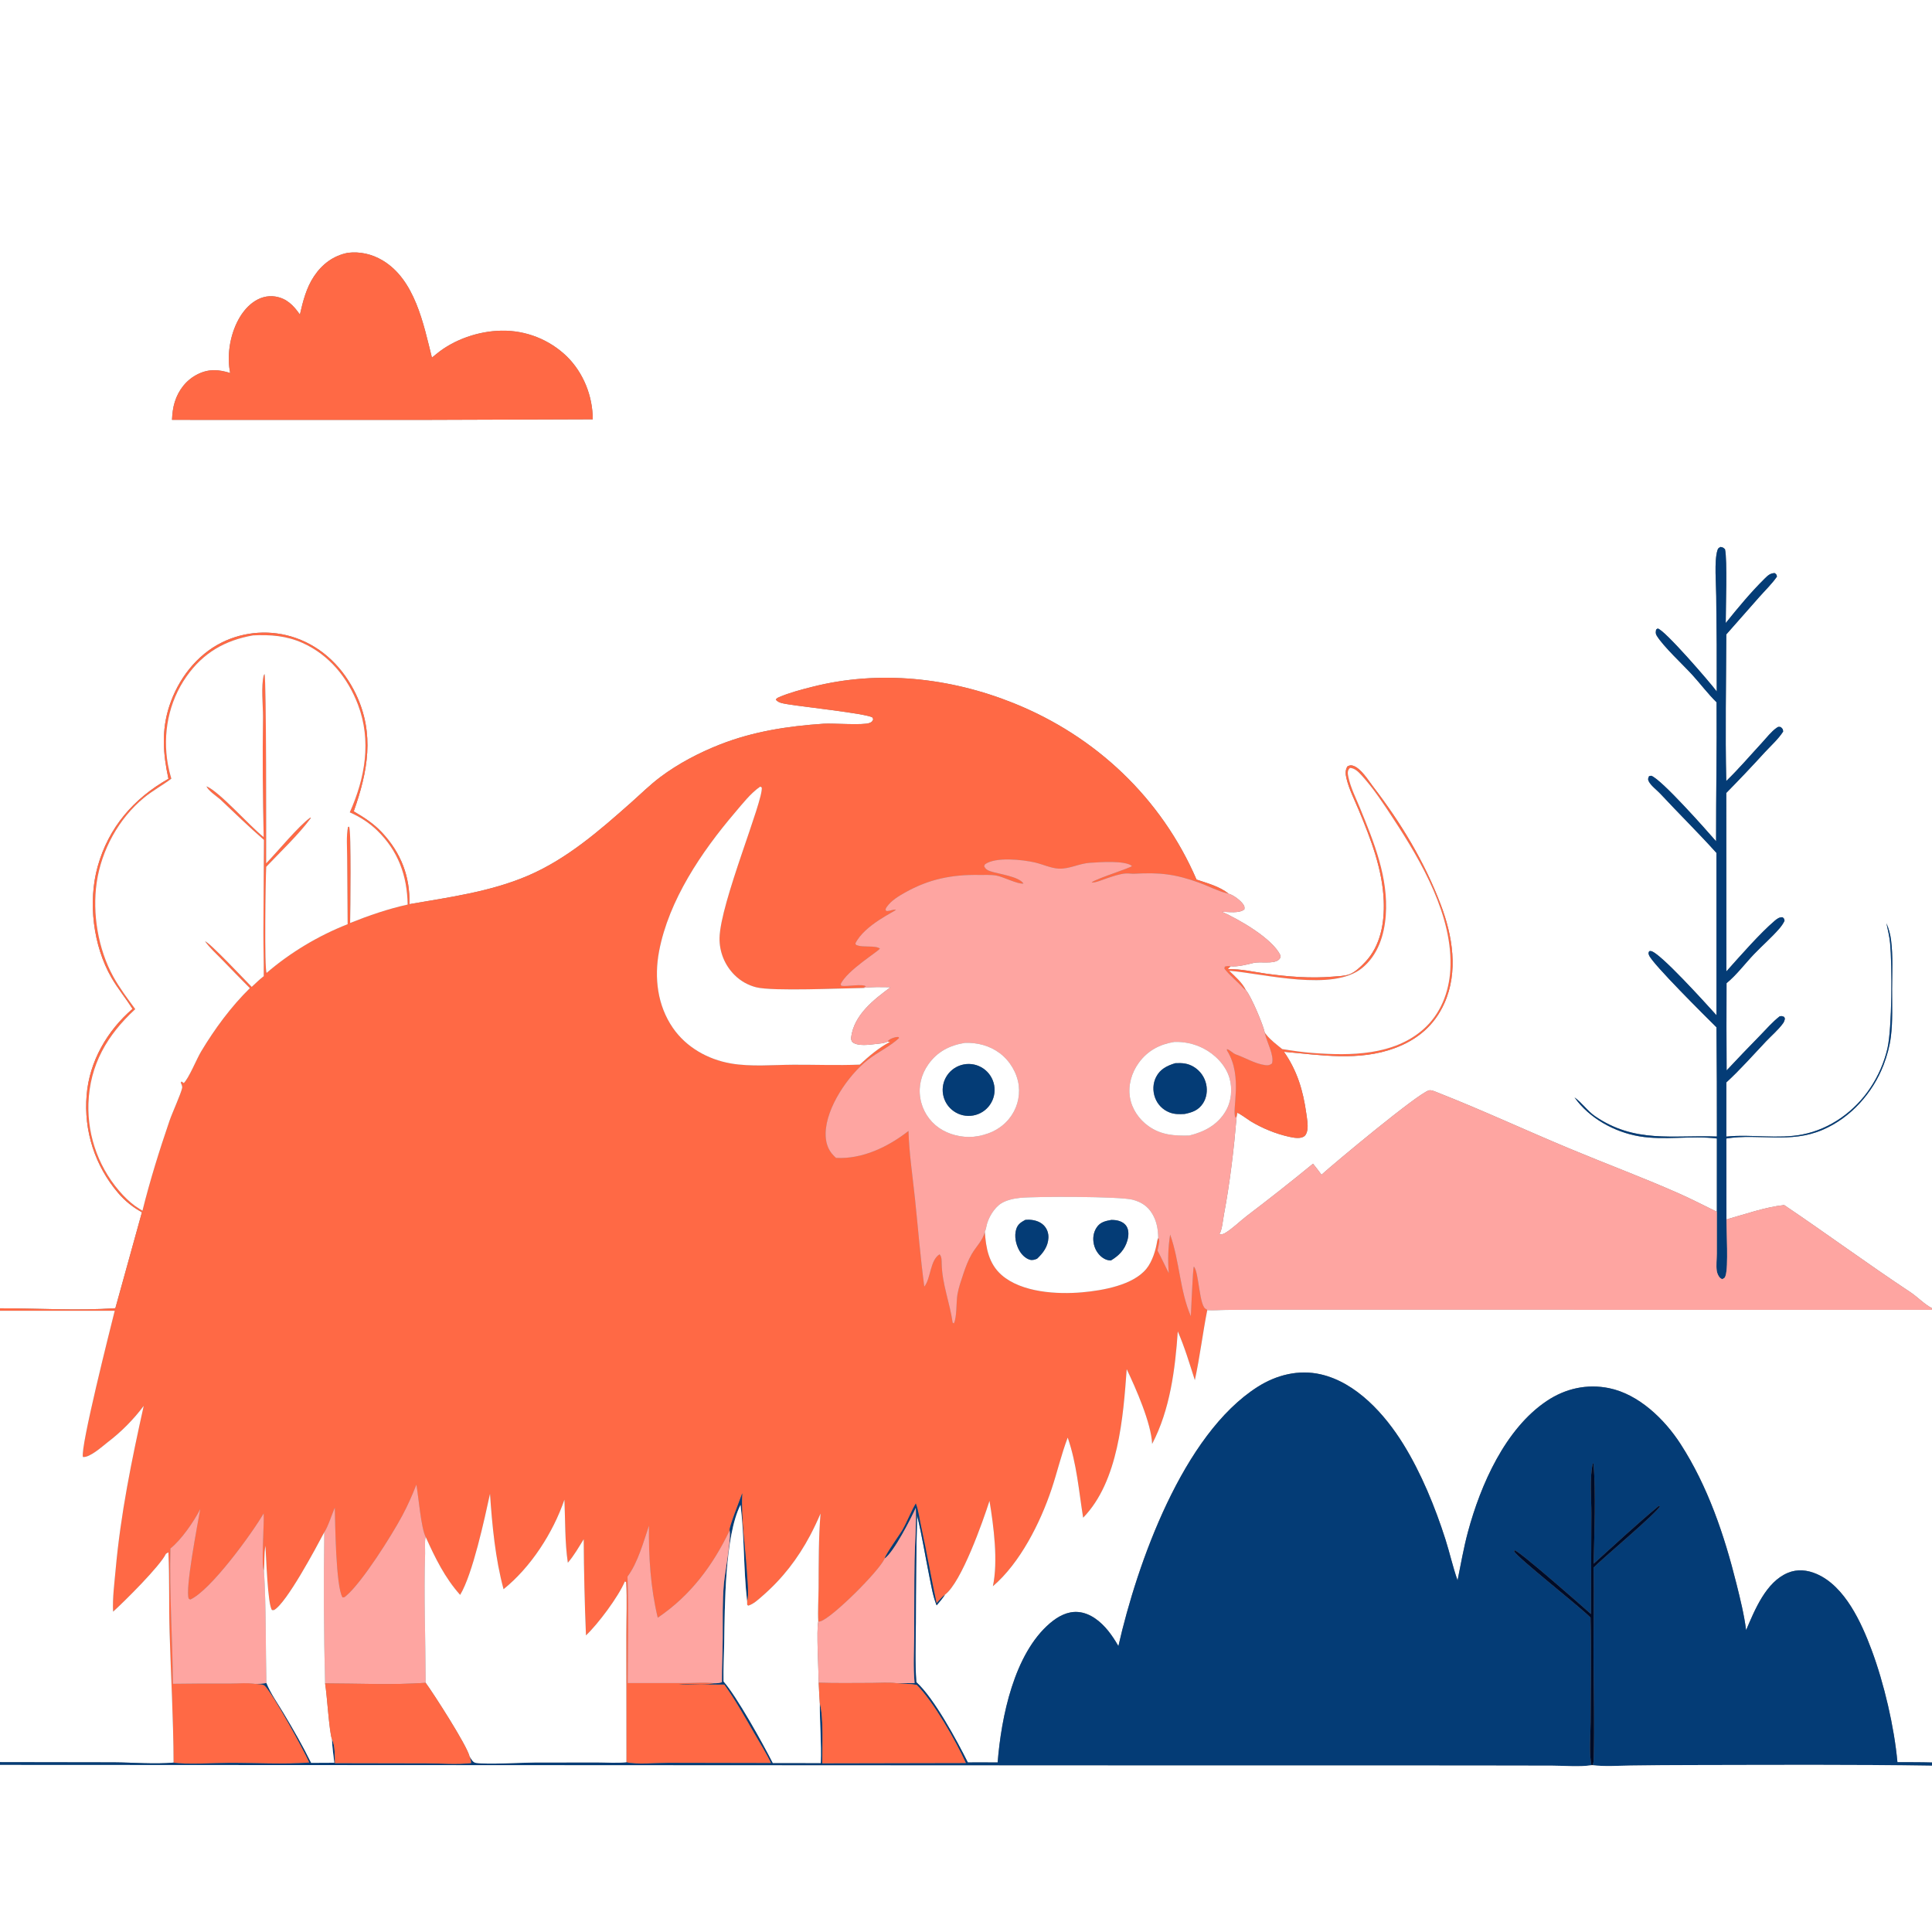 <?xml version="1.0" encoding="utf-8" ?>
<svg xmlns="http://www.w3.org/2000/svg" xmlns:xlink="http://www.w3.org/1999/xlink" width="1024" height="1024">
	<rect width="100%" height="100%" fill="#808080" stroke="none"/>
	<path fill="white" d="M0 0L1024 0L1024 693.354C1020.08 691.405 1016.3 687.364 1012.54 684.878C989.919 669.91 968.142 653.846 945.653 638.694C935.511 639.776 924.875 643.6 915.056 646.313L915.002 603.425C932.479 600.687 948.825 606.238 966.093 598.806C980.903 592.433 992.567 579.394 998.327 564.462C1000.16 559.714 1001.55 554.627 1002.19 549.574C1003.25 541.237 1002.82 532.561 1002.85 524.16C1002.88 515.674 1003.38 506.832 1002.31 498.405C1001.91 495.223 1001.14 492.233 999.835 489.292C1000.59 492.888 1001.46 496.315 1001.8 499.986C1002.9 511.661 1002.85 544.728 1000.39 555.672C998.643 563.107 995.581 570.17 991.346 576.525C983.103 588.98 970.102 598.389 955.357 601.286C942.211 603.869 928.308 601.047 914.996 602.413L915.001 573.7C922.378 566.931 929.053 559.33 935.932 552.061C938.865 548.961 942.525 545.863 945.022 542.426C945.613 541.612 945.85 540.866 946.039 539.875C945.616 538.922 945.916 539.081 945.094 538.765C944.341 538.477 944.046 538.505 943.284 538.65C939.512 541.578 936.23 545.384 932.898 548.803C926.907 554.908 920.989 561.085 915.145 567.331C915.042 551.922 915.03 536.512 915.109 521.103C920.364 516.821 924.854 510.787 929.559 505.847C933.954 501.232 938.923 496.978 943.076 492.166C944.184 490.883 945.1 489.577 945.842 488.052C945.667 486.897 945.687 486.926 944.798 486.169C943.089 486.053 941.896 486.944 940.642 488.01C932.828 494.651 922.195 506.822 915.021 514.851L914.963 420.279C921.922 413.218 928.741 406.021 935.418 398.692C938.648 395.21 942.539 391.739 945.097 387.759C945.007 386.356 944.899 386.402 943.894 385.388C942.8 385.161 942.644 385.058 941.667 385.739C938.823 387.719 936.226 391.123 933.86 393.682C927.61 400.441 921.577 407.54 914.965 413.943C914.332 388.09 914.9 362.114 914.983 336.249L932.409 316.473C935.523 312.957 939.162 309.461 941.824 305.611C941.581 304.343 941.554 304.544 940.676 303.745C938.282 303.77 937.013 304.993 935.361 306.619C928.066 313.795 921.091 322.222 914.678 330.202C914.655 322.773 915.6 296.6 914.287 291.09C913.325 290.225 913.201 290.105 911.936 289.895C910.873 290.462 910.647 290.488 910.262 291.694C908.506 297.201 909.608 309.897 909.634 316.118C909.865 332.902 909.952 349.688 909.896 366.473C906.368 361.72 882.207 333.707 878.603 333.118L877.777 333.685C877.551 335.001 877.387 335.784 878.121 336.963C881.781 342.847 891.92 352.179 896.976 357.725C901.305 362.473 905.228 367.754 909.814 372.234C910.004 396.771 909.51 421.337 909.555 445.883C904.317 439.854 880.709 413.145 875.212 411.163L874.053 411.355C873.558 412.475 873.279 412.961 873.902 414.182C875.062 416.456 878.256 418.807 880.04 420.727C889.831 431.255 900.148 441.381 909.745 452.061L909.772 538.093C904.866 532.72 879.348 504.246 874.892 504.06C874.628 504.049 874.369 504.131 874.108 504.166C873.626 505.201 873.642 505.217 874.011 506.252C875.57 510.614 904.343 539.119 909.76 544.48C909.942 563.776 910.017 583.073 909.983 602.37C886.23 601.555 866.374 606.018 845.321 591.537C841.309 588.777 838.462 584.383 834.517 581.655C842.29 592.664 855.7 600.038 868.841 602.268C882.267 604.547 896.405 601.761 909.973 603.425L909.969 642.253C903.099 638.887 896.247 635.359 889.247 632.274C870.274 623.911 850.738 616.638 831.603 608.648C808.436 598.975 785.613 588.361 762.241 579.166C760.925 578.649 758.641 577.539 757.304 577.935C751.301 579.712 707.235 616.448 700.418 622.627C698.987 620.631 697.49 618.684 695.929 616.788C684.38 626.249 672.656 635.495 660.764 644.521C657.026 647.392 653.206 651.27 649.166 653.633C648.194 654.202 647.396 654.235 646.29 654.243C647.806 651.532 648.097 647.057 648.675 643.966C651.949 626.461 653.956 609.31 655.476 591.582L655.686 589.841C656.37 589.614 661.681 593.569 662.8 594.247C668.977 597.996 676.25 600.976 683.315 602.53C685.574 603.026 689.469 603.798 691.426 602.119C692.339 601.336 692.741 600.018 692.921 598.865C693.359 596.061 692.743 592.858 692.354 590.067C690.675 578.021 687.533 567.486 680.52 557.451C700.092 559.219 720.304 562.573 739.337 555.495C751.303 551.045 760.279 543.49 765.541 531.762C773.05 515.026 769.907 496 763.608 479.429C754.919 456.573 742.585 436.267 727.758 416.883C725.174 413.503 721.487 407.42 717.347 405.908C716.04 405.431 715.434 405.624 714.212 406.167C712.801 408.292 713.181 410.661 713.766 413.017C715.134 418.524 717.957 424.056 720.144 429.315C726.518 444.641 732.77 460.748 733.412 477.521C733.853 489.037 731.753 501.282 723.554 509.923C721.342 512.254 718.215 515.31 715.196 516.42C712.665 517.35 709.047 517.406 706.348 517.642C694.688 518.663 682.362 517.647 670.772 516.013C664.057 515.067 657.804 513.511 650.959 513.703L650.935 513.362L652.255 512.143C655.659 512.569 660.861 511.253 664.241 510.418C668.054 509.476 674.579 511.111 677.596 508.805C678.669 507.986 678.637 507.57 678.649 506.354C674.421 497.347 656.48 487.189 647.654 483.247C651.1 483.312 656.924 484.24 659.563 481.972C659.639 480.87 659.696 480.524 659.088 479.545C657.747 477.382 653.645 474.275 651.138 473.663C646.553 469.862 639.755 468.069 634.184 466.183C615.545 422.99 580.728 390.138 537.178 372.652C503.424 359.1 465.888 355.031 430.494 364.039C424.619 365.535 418.552 367.095 412.973 369.484C412.162 369.832 411.686 370.06 411.195 370.823C412.528 372.713 416.025 372.999 418.229 373.371C425.387 374.578 458.951 378.184 462.379 380.245L462.824 381.206C462.317 382.393 462.191 382.63 460.905 383.164C457.579 384.546 441.492 383.243 436.488 383.583C417.58 384.868 399.329 387.635 381.597 394.595C370.599 398.912 359.424 404.754 349.945 411.886C344.421 416.042 339.442 420.985 334.271 425.566C317.581 440.354 300.463 455.294 279.754 464.156C259.849 472.675 238.185 475.541 216.989 479.225C217.438 464.588 212.512 451.995 202.48 441.249C198.008 436.458 193.084 433.327 187.497 430.027C194.941 408.98 198.692 388.982 188.679 367.986C182.126 354.246 171.247 343.19 156.73 338.118C143.873 333.634 129.753 334.504 117.545 340.534C104.084 347.237 94.41 360.024 89.766 374.145C85.484 387.165 86.408 399.592 89.272 412.776C70.765 423.274 57.538 438.565 51.757 459.282C46.535 477.992 49.361 501.296 59.055 518.142C62.405 523.963 66.697 529.074 70.219 534.741C56.834 546.242 47.37 562.566 45.926 580.378C44.301 599.261 50.34 618.004 62.683 632.387C66.373 636.64 70.307 639.806 75.224 642.519L61.139 693.386C40.888 694.771 20.288 693.407 0 693.428L0 0ZM184.331 133.997C176.669 135.519 170.758 139.973 166.473 146.369C162.348 152.526 160.592 159.582 158.951 166.71C155.598 161.907 152.012 158.14 145.893 157.164C141.626 156.483 137.471 157.778 134.022 160.306C126.809 165.593 122.862 175.415 121.674 184.035C121.057 188.511 121.091 193.256 121.993 197.69C115.939 195.803 110.644 195.41 104.749 198.355C98.779 201.337 94.617 206.693 92.634 213.01C91.638 216.18 91.329 219.229 91.165 222.535L224.25 222.552L314.177 222.245C314.159 209.981 309.269 197.641 300.512 188.984C291.219 179.955 278.702 175.016 265.748 175.268C253.829 175.434 240.721 179.884 231.481 187.466L228.925 189.529C224.467 171.689 219.929 148.202 202.736 137.989C197.156 134.675 190.793 133.197 184.331 133.997Z"/>
	<path fill="#FF6945" d="M158.951 166.71C160.592 159.582 162.348 152.526 166.473 146.369C170.758 139.973 176.669 135.519 184.331 133.997C190.793 133.197 197.156 134.675 202.736 137.989C219.929 148.202 224.467 171.689 228.925 189.529L231.481 187.466C240.721 179.884 253.829 175.434 265.748 175.268C278.702 175.016 291.219 179.955 300.512 188.984C309.269 197.641 314.159 209.981 314.177 222.245L224.25 222.552L91.165 222.535C91.329 219.229 91.638 216.18 92.634 213.01C94.617 206.693 98.779 201.337 104.749 198.355C110.644 195.41 115.939 195.803 121.993 197.69C121.091 193.256 121.057 188.511 121.674 184.035C122.862 175.415 126.809 165.593 134.022 160.306C137.471 157.778 141.626 156.483 145.893 157.164C152.012 158.14 155.598 161.907 158.951 166.71Z"/>
	<path fill="#043C76" d="M999.835 489.292C1001.14 492.233 1001.91 495.223 1002.31 498.405C1003.38 506.832 1002.88 515.674 1002.85 524.16C1002.82 532.561 1003.25 541.237 1002.19 549.574C1001.55 554.627 1000.16 559.714 998.327 564.462C992.567 579.394 980.903 592.433 966.093 598.806C948.825 606.238 932.479 600.687 915.002 603.425L915.056 646.313C915.029 652.619 916.127 671.309 914.597 676.081C914.171 677.408 913.993 677.392 912.802 677.977C912.348 677.757 911.99 677.621 911.616 677.238C910.773 676.373 910.13 674.837 909.944 673.649C909.491 670.748 909.958 667.348 909.963 664.382L909.969 642.253L909.973 603.425C896.405 601.761 882.267 604.547 868.841 602.268C855.7 600.038 842.29 592.664 834.517 581.655C838.462 584.383 841.309 588.777 845.321 591.537C866.374 606.018 886.23 601.555 909.983 602.37C910.017 583.073 909.942 563.776 909.76 544.48C904.343 539.119 875.57 510.614 874.011 506.252C873.642 505.217 873.626 505.201 874.108 504.166C874.369 504.131 874.628 504.049 874.892 504.06C879.348 504.246 904.866 532.72 909.772 538.093L909.745 452.061C900.148 441.381 889.831 431.255 880.04 420.727C878.256 418.807 875.062 416.456 873.902 414.182C873.279 412.961 873.558 412.475 874.053 411.355L875.212 411.163C880.709 413.145 904.317 439.854 909.555 445.883C909.51 421.337 910.004 396.771 909.814 372.234C905.228 367.754 901.305 362.473 896.976 357.725C891.92 352.179 881.781 342.847 878.121 336.963C877.387 335.784 877.551 335.001 877.777 333.685L878.603 333.118C882.207 333.707 906.368 361.72 909.896 366.473C909.952 349.688 909.865 332.902 909.634 316.118C909.608 309.897 908.506 297.201 910.262 291.694C910.647 290.488 910.873 290.462 911.936 289.895C913.201 290.105 913.325 290.225 914.287 291.09C915.6 296.6 914.655 322.773 914.678 330.202C921.091 322.222 928.066 313.795 935.361 306.619C937.013 304.993 938.282 303.77 940.676 303.745C941.554 304.544 941.581 304.343 941.824 305.611C939.162 309.461 935.523 312.957 932.409 316.473L914.983 336.249C914.9 362.114 914.332 388.09 914.965 413.943C921.577 407.54 927.61 400.441 933.86 393.682C936.226 391.123 938.823 387.719 941.667 385.739C942.644 385.058 942.8 385.161 943.894 385.388C944.899 386.402 945.007 386.356 945.097 387.759C942.539 391.739 938.648 395.21 935.418 398.692C928.741 406.021 921.922 413.218 914.963 420.279L915.021 514.851C922.195 506.822 932.828 494.651 940.642 488.01C941.896 486.944 943.089 486.053 944.798 486.169C945.687 486.926 945.667 486.897 945.842 488.052C945.1 489.577 944.184 490.883 943.076 492.166C938.923 496.978 933.954 501.232 929.559 505.847C924.854 510.787 920.364 516.821 915.109 521.103C915.03 536.512 915.042 551.922 915.145 567.331C920.989 561.085 926.907 554.908 932.898 548.803C936.23 545.384 939.512 541.578 943.284 538.65C944.046 538.505 944.341 538.477 945.094 538.765C945.916 539.081 945.616 538.922 946.039 539.875C945.85 540.866 945.613 541.612 945.022 542.426C942.525 545.863 938.865 548.961 935.932 552.061C929.053 559.33 922.378 566.931 915.001 573.7L914.996 602.413C928.308 601.047 942.211 603.869 955.357 601.286C970.102 598.389 983.103 588.98 991.346 576.525C995.581 570.17 998.643 563.107 1000.39 555.672C1002.85 544.728 1002.9 511.661 1001.8 499.986C1001.46 496.315 1000.59 492.888 999.835 489.292Z"/>
	<path fill="#FF6945" d="M651.138 473.663C650.84 473.596 650.542 473.533 650.246 473.46C645.463 472.278 640.354 469.587 635.647 467.877C622.918 463.254 614.679 462.35 601.241 463.097C599.777 463.179 598.329 462.869 596.859 462.946C593.637 463.115 590.018 464.423 586.955 465.416C585.478 465.894 579.675 468.321 578.623 467.648C581.502 465.502 599.4 459.974 599.962 459C596.383 455.901 582.408 457.014 577.602 457.314C572.126 457.656 566.832 460.615 561.318 460.4C557.139 460.238 552.62 458.084 548.519 457.135C541.993 455.626 527.616 454.024 522.028 458.124L521.612 459.116C522.319 460.592 523.16 461.161 524.704 461.715C528.925 463.228 539.998 464.44 542.47 468.302C539.325 468.728 531.805 464.705 528.042 464.059C525.157 463.565 521.919 463.788 518.984 463.74C504.492 463.505 492.34 465.93 479.616 473.114C476.147 475.072 472.444 477.28 470.08 480.6C469.42 481.527 469.604 481.22 469.34 482.324C470.001 482.942 469.692 482.896 470.532 482.844C472.1 482.748 473.275 481.921 474.874 482.202C474.323 483.124 458.21 490.196 453.365 500.057C453.854 501.016 453.5 500.74 454.498 501.092C457.59 502.185 464.052 501.007 466.35 502.743C465.736 504.234 449.053 514.154 445.523 521.691L445.973 522.479C449.036 523.035 456.968 521.274 458.975 522.788C458.41 523.097 457.864 523.41 457.271 523.662C446.248 523.777 409.676 525.508 400.842 523.292C396.491 522.206 392.517 519.959 389.344 516.791C384.129 511.611 381.249 504.531 381.367 497.181C381.723 478.546 404.801 423.992 403.726 417.355L402.944 416.926C397.9 420.327 393.382 426.195 389.418 430.845C371.847 451.456 354.46 477.151 349.333 504.182C346.674 518.201 348.453 532.939 356.649 544.821C363.724 555.077 375.12 561.489 387.267 563.628C397.935 565.506 409.801 564.374 420.612 564.323C432.292 564.269 444.042 564.755 455.711 564.265C460.275 560.035 466.044 555.078 471.644 552.287L470.418 552.08C471.287 550.737 473.208 550.049 474.739 549.736C475.46 549.588 475.606 549.625 476.248 549.653L476.528 550.172C471.862 554.6 465.107 557.735 459.938 561.786C449.617 569.876 437.949 586.892 437.608 600.43C437.49 605.081 438.621 609.276 441.958 612.6C442.335 612.974 442.718 613.342 443.106 613.704C456.988 614.492 470.793 607.844 481.516 599.431C481.856 611.281 483.707 623.344 484.941 635.145C486.573 650.754 487.802 666.362 489.896 681.923C493.405 677.658 492.882 667.892 497.995 664.813C499.198 666.065 499.087 668.295 499.123 669.941C499.354 680.562 503.47 690.681 504.92 701.018L505.57 701.433C507.236 698.137 506.756 690.137 507.463 686.063C508.095 682.42 509.407 678.721 510.574 675.211C511.757 671.653 513.157 667.903 515.05 664.652C517.307 660.776 521.023 657.284 521.985 652.831C522.554 661.411 524.027 669.797 530.874 675.782C541.483 685.057 560.387 686.143 573.681 684.938C584.27 683.977 600.615 681.241 607.708 672.356C610.772 668.517 612.573 662.654 613.327 657.83C613.428 657.184 613.594 656.703 613.885 656.119C614.848 657.494 614.28 658.863 614.005 660.491C613.872 661.282 613.689 662.064 613.514 662.846C615.65 666.761 617.417 670.826 619.481 674.764C618.887 667.953 619.129 661.095 620.202 654.343C625.267 668.577 625.227 683.725 631.163 697.616C631.378 694.376 632.205 672.185 632.756 671.325C635.556 673.972 635.571 693.332 639.463 693.888L639.865 694.437C637.426 706.747 635.973 719.229 633.29 731.508C630.513 722.842 627.901 714.033 624.254 705.686C622.866 725.799 620.139 747.235 610.655 765.312C610.191 754.356 602.028 735.857 597.183 725.697C595.307 751.206 592.821 785.163 574.088 804.415C571.765 790.032 570.719 775.831 565.91 761.966C562.518 770.875 560.39 780.183 557.37 789.215C551.376 807.142 540.649 828.452 526.246 840.753C529.092 827.351 526.67 808.974 524.453 795.494C520.984 806.331 509.62 838.635 500.882 845.207C499.211 846.479 497.818 848.213 496.397 849.758C493.489 836.266 491.186 822.658 488.239 809.185C487.361 805.168 486.827 800.705 485.401 796.873C482.793 801.291 481.006 806.172 478.472 810.666C477.023 813.235 469.26 823.961 468.902 826.048C465.778 832.933 441.025 857.488 434.854 859.347C434.508 859.452 434.031 859.471 433.691 859.502C433.379 853.629 433.838 847.424 433.865 841.521C433.927 828.422 433.827 815.281 434.899 802.216C433.224 806.142 431.392 810 429.41 813.78C422.812 826.153 414.764 836.614 404.187 845.817C401.971 847.745 399.44 850.177 396.58 851.039L396.02 850.564L395.99 848.707C396.929 844.409 396.207 839.096 395.958 834.695C395.198 821.263 392.612 804.456 393.402 791.467C392.443 794.3 386.228 809.766 386.706 811.21C377.772 829.834 365.896 845.765 348.619 857.417C344.804 841.602 343.736 824.887 343.97 808.646C341.071 817.253 338.018 828.383 332.594 835.62C333.249 854.45 332.797 873.237 332.702 892.068L363.299 892.049C368.296 892.036 373.864 891.532 378.805 892.167C378.477 892.231 378.151 892.31 377.819 892.358C372.021 893.192 365.688 892.136 359.776 892.733C367.833 892.765 375.902 892.702 383.957 892.837C389.811 901.028 394.816 909.966 399.838 918.684C402.826 923.871 406.144 929.048 408.693 934.464L354.233 934.353C348.57 934.354 336.83 935.338 332.003 934.035L331.941 866.935C331.925 857.557 332.441 847.869 331.842 838.525L331.191 838.214C327.727 846.375 316.952 860.787 310.575 866.795C309.873 849.819 309.473 832.832 309.376 815.842C306.715 820.084 304.257 824.483 300.965 828.277C299.342 817.379 299.644 805.891 299.153 794.872C293.085 812.459 281.436 830.582 266.897 842.307C262.518 826.139 260.844 808.441 259.71 791.758C256.832 804.951 250.55 834.29 243.884 845.323C235.761 836.254 230.622 825.671 225.653 814.674C223.162 810.149 221.812 793.001 220.688 786.89C218.486 792.557 216.047 798.048 213.174 803.411C207.584 813.846 191.91 838.746 183.413 845.872C182.683 846.485 182.521 846.72 181.543 846.661C177.98 840.891 177.674 807.658 177.444 799.114C175.934 802.576 173.813 809.308 171.879 812.112C167.746 819.924 151.717 850.072 145.158 853.398L144.186 853.402C141.834 850.675 141.068 824.773 140.698 819.281C139.877 823.688 140.296 827.932 139.905 832.33C138.287 830.915 140.137 806.498 139.745 802.15C133.646 812.647 111.65 843.006 100.858 847.788L100.055 847.388C97.96 842.774 104.724 807.98 106.136 799.848C102.783 806.425 96.156 816.094 90.332 820.722C89.723 844.565 91.454 868.587 91.666 892.44C101.975 892.286 112.286 892.235 122.596 892.289C126.592 892.298 131.364 891.816 135.252 892.506C136.702 892.617 139.493 892.512 140.485 893.58C145.219 898.673 160.674 926.887 163.972 934.197C150.018 935.236 135.479 934.324 121.437 934.377C114.277 934.404 98.193 935.342 91.989 934.232C91.926 911.277 90.56 888.136 89.89 865.172C89.478 851.049 89.882 836.866 89.26 822.749L87.949 823.548C84.963 829.913 65.89 848.868 59.933 854.233C59.592 846.907 60.618 839.37 61.272 832.068C63.914 802.547 69.758 774.02 76.171 745.148C70.716 752.429 64.278 758.921 57.043 764.437C54.181 766.656 47.567 772.679 43.953 772.229C42.462 767.238 58.515 703.939 60.803 694.745L0 694.745L0 693.428C20.288 693.407 40.888 694.771 61.139 693.386L75.224 642.519C70.307 639.806 66.373 636.64 62.683 632.387C50.34 618.004 44.301 599.261 45.926 580.378C47.37 562.566 56.834 546.242 70.219 534.741C66.697 529.074 62.405 523.963 59.055 518.142C49.361 501.296 46.535 477.992 51.757 459.282C57.538 438.565 70.765 423.274 89.272 412.776C86.408 399.592 85.484 387.165 89.766 374.145C94.41 360.024 104.084 347.237 117.545 340.534C129.753 334.504 143.873 333.634 156.73 338.118C171.247 343.19 182.126 354.246 188.679 367.986C198.692 388.982 194.941 408.98 187.497 430.027C193.084 433.327 198.008 436.458 202.48 441.249C212.512 451.995 217.438 464.588 216.989 479.225C238.185 475.541 259.849 472.675 279.754 464.156C300.463 455.294 317.581 440.354 334.271 425.566C339.442 420.985 344.421 416.042 349.945 411.886C359.424 404.754 370.599 398.912 381.597 394.595C399.329 387.635 417.58 384.868 436.488 383.583C441.492 383.243 457.579 384.546 460.905 383.164C462.191 382.63 462.317 382.393 462.824 381.206L462.379 380.245C458.951 378.184 425.387 374.578 418.229 373.371C416.025 372.999 412.528 372.713 411.195 370.823C411.686 370.06 412.162 369.832 412.973 369.484C418.552 367.095 424.619 365.535 430.494 364.039C465.888 355.031 503.424 359.1 537.178 372.652C580.728 390.138 615.545 422.99 634.184 466.183C639.755 468.069 646.553 469.862 651.138 473.663ZM134.092 336.769C119.184 339.414 107.758 345.947 98.908 358.478C89.314 372.061 86.126 388.864 88.976 405.137C89.441 407.702 90.056 410.236 90.818 412.728C86.091 416.258 80.886 419.066 76.318 422.819C62.904 433.835 53.714 450.684 51.243 467.822C48.885 484.18 51.988 502.916 59.935 517.445C63.298 523.593 67.577 529.203 71.689 534.861C56.81 548.617 47.573 564.265 46.864 584.99C46.326 602.959 52.937 620.408 65.247 633.509C67.882 636.277 70.584 638.673 73.844 640.675L75.508 641.707C79.485 625.677 84.523 609.578 89.871 593.949C91.254 589.905 95.924 579.665 96.515 576.713C96.727 575.657 96.208 574.753 95.782 573.819L96.217 573.205L97.396 574.055C100.195 571.333 104.142 561.404 106.592 557.318C113.757 545.371 122.463 533.521 132.433 523.746C127.451 518.709 122.498 513.643 117.575 508.548C114.567 505.449 111.172 502.431 108.672 498.907C110.866 499.225 130.159 519.774 133.408 523.073C135.489 521.168 137.533 519.101 139.781 517.398C139.878 509.783 139.591 502.186 139.603 494.575L139.881 445.157C131.909 438.252 124.319 430.854 116.645 423.619C114.877 422.131 110.11 418.855 109.459 416.755C116.284 419.537 132.355 437.851 139.755 443.674C139.239 422.482 139.117 401.282 139.39 380.086C139.417 373.079 138.226 364.254 139.845 357.52L139.6 358.253L140.2 357.205C141.214 359.841 141.109 448.952 141.065 457.597C147.133 451.305 158.262 437.759 164.472 433.314L164.771 433.589C158.263 442.358 148.699 451.431 141.103 459.427C140.751 465.474 140.046 514.068 141.322 515.649C153.769 504.899 168.917 495.838 184.255 489.85L183.999 454.247C183.997 449.164 183.475 443.262 184.435 438.316L185.021 438.131C186.289 440.258 185.747 483.567 185.568 489.204C195.367 485.277 205.749 481.685 216.071 479.436C215.796 464.117 211.054 450.974 199.873 440.134C195.671 436.061 190.736 432.912 185.386 430.563C193.527 412.365 196.999 392.625 189.738 373.497C184.315 359.21 174.463 347.095 160.349 340.774C151.85 336.968 143.283 336.3 134.092 336.769Z"/>
	<path fill="white" d="M90.818 412.728C90.056 410.236 89.441 407.702 88.976 405.137C86.126 388.864 89.314 372.061 98.908 358.478C107.758 345.947 119.184 339.414 134.092 336.769C143.283 336.3 151.85 336.968 160.349 340.774C174.463 347.095 184.315 359.21 189.738 373.497C196.999 392.625 193.527 412.365 185.386 430.563C190.736 432.912 195.671 436.061 199.873 440.134C211.054 450.974 215.796 464.117 216.071 479.436C205.749 481.685 195.367 485.277 185.568 489.204C185.747 483.567 186.289 440.258 185.021 438.131L184.435 438.316C183.475 443.262 183.997 449.164 183.999 454.247L184.255 489.85C168.917 495.838 153.769 504.899 141.322 515.649C140.046 514.068 140.751 465.474 141.103 459.427C148.699 451.431 158.263 442.358 164.771 433.589L164.472 433.314C158.262 437.759 147.133 451.305 141.065 457.597C141.109 448.952 141.214 359.841 140.2 357.205L139.6 358.253L139.845 357.52C138.226 364.254 139.417 373.079 139.39 380.086C139.117 401.282 139.239 422.482 139.755 443.674C132.355 437.851 116.284 419.537 109.459 416.755C110.11 418.855 114.877 422.131 116.645 423.619C124.319 430.854 131.909 438.252 139.881 445.157L139.603 494.575C139.591 502.186 139.878 509.783 139.781 517.398C137.533 519.101 135.489 521.168 133.408 523.073C130.159 519.774 110.866 499.225 108.672 498.907C111.172 502.431 114.567 505.449 117.575 508.548C122.498 513.643 127.451 518.709 132.433 523.746C122.463 533.521 113.757 545.371 106.592 557.318C104.142 561.404 100.195 571.333 97.396 574.055L96.217 573.205L95.782 573.819C96.208 574.753 96.727 575.657 96.515 576.713C95.924 579.665 91.254 589.905 89.871 593.949C84.523 609.578 79.485 625.677 75.508 641.707L73.844 640.675C70.584 638.673 67.882 636.277 65.247 633.509C52.937 620.408 46.326 602.959 46.864 584.99C47.573 564.265 56.81 548.617 71.689 534.861C67.577 529.203 63.298 523.593 59.935 517.445C51.988 502.916 48.885 484.18 51.243 467.822C53.714 450.684 62.904 433.835 76.318 422.819C80.886 419.066 86.091 416.258 90.818 412.728Z"/>
	<path fill="#FF6945" d="M652.255 512.143L650.935 513.362L650.959 513.703C657.804 513.511 664.057 515.067 670.772 516.013C682.362 517.647 694.688 518.663 706.348 517.642C709.047 517.406 712.665 517.35 715.196 516.42C718.215 515.31 721.342 512.254 723.554 509.923C731.753 501.282 733.853 489.037 733.412 477.521C732.77 460.748 726.518 444.641 720.144 429.315C717.957 424.056 715.134 418.524 713.766 413.017C713.181 410.661 712.801 408.292 714.212 406.167C715.434 405.624 716.04 405.431 717.347 405.908C721.487 407.42 725.174 413.503 727.758 416.883C742.585 436.267 754.919 456.573 763.608 479.429C769.907 496 773.05 515.026 765.541 531.762C760.279 543.49 751.303 551.045 739.337 555.495C720.304 562.573 700.092 559.219 680.52 557.451C687.533 567.486 690.675 578.021 692.354 590.067C692.743 592.858 693.359 596.061 692.921 598.865C692.741 600.018 692.339 601.336 691.426 602.119C689.469 603.798 685.574 603.026 683.315 602.53C676.25 600.976 668.977 597.996 662.8 594.247C661.681 593.569 656.37 589.614 655.686 589.841L655.476 591.582L654.805 592.432C652.765 588.185 658.809 570.763 650.565 557.155C650.168 556.498 650.264 556.892 650.357 556.032C652.12 556.626 653.409 558.302 655.208 558.934C660.29 560.72 665.159 563.807 670.605 564.544C672.124 564.75 673.004 564.591 674.188 563.64C675.475 559.356 671.364 552.226 670.447 547.78C670.418 547.638 670.392 547.494 670.364 547.351L670.67 547.743C670.837 547.953 671.01 548.159 671.174 548.371C673.46 551.313 676.719 553.651 679.582 556.039C685.077 556.922 690.529 557.706 696.083 558.115C715.859 559.571 738.541 559.453 754.319 545.615C763.475 537.585 768.019 525.987 768.7 513.999C770.301 485.796 753.445 456.727 738.468 433.896C733.273 425.975 728.017 417.904 721.614 410.888C720.001 409.121 718.047 407.118 715.529 407.008C713.975 408.368 714.295 410.103 714.7 412.003C715.873 417.505 718.659 422.995 720.795 428.215C728.213 446.344 735.964 465.159 734.48 485.202C733.707 495.638 730.362 506.139 722.034 513.006C706.53 525.79 670.041 516.069 651.502 514.507C654.711 517.617 658.44 520.761 660.398 524.85C659.778 524.498 659.424 524.21 658.943 523.672C655.772 520.126 651.868 517.182 648.972 513.408L649.146 512.352C650.273 511.97 651.089 511.992 652.255 512.143Z"/>
	<path fill="white" d="M660.398 524.85C658.44 520.761 654.711 517.617 651.502 514.507C670.041 516.069 706.53 525.79 722.034 513.006C730.362 506.139 733.707 495.638 734.48 485.202C735.964 465.159 728.213 446.344 720.795 428.215C718.659 422.995 715.873 417.505 714.7 412.003C714.295 410.103 713.975 408.368 715.529 407.008C718.047 407.118 720.001 409.121 721.614 410.888C728.017 417.904 733.273 425.975 738.468 433.896C753.445 456.727 770.301 485.796 768.7 513.999C768.019 525.987 763.475 537.585 754.319 545.615C738.541 559.453 715.859 559.571 696.083 558.115C690.529 557.706 685.077 556.922 679.582 556.039C676.719 553.651 673.46 551.313 671.174 548.371C671.01 548.159 670.837 547.953 670.67 547.743L670.364 547.351C669.525 543.115 663.096 527.979 660.398 524.85Z"/>
	<path fill="white" d="M455.711 564.265C444.042 564.755 432.292 564.269 420.612 564.323C409.801 564.374 397.935 565.506 387.267 563.628C375.12 561.489 363.724 555.077 356.649 544.821C348.453 532.939 346.674 518.201 349.333 504.182C354.46 477.151 371.847 451.456 389.418 430.845C393.382 426.195 397.9 420.327 402.944 416.926L403.726 417.355C404.801 423.992 381.723 478.546 381.367 497.181C381.249 504.531 384.129 511.611 389.344 516.791C392.517 519.959 396.491 522.206 400.842 523.292C409.676 525.508 446.248 523.777 457.271 523.662C462.052 522.964 467.17 523.199 472.007 523.245C463.1 529.82 452.582 537.916 451.105 549.901C450.986 550.864 451.278 551.534 451.769 552.33C454.702 554.699 460.746 553.725 464.279 553.335C466.224 553.121 468.693 552.988 470.418 552.08L471.644 552.287C466.044 555.078 460.275 560.035 455.711 564.265Z"/>
	<path fill="#FEA5A1" d="M457.271 523.662C457.864 523.41 458.41 523.097 458.975 522.788C456.968 521.274 449.036 523.035 445.973 522.479L445.523 521.691C449.053 514.154 465.736 504.234 466.35 502.743C464.052 501.007 457.59 502.185 454.498 501.092C453.5 500.74 453.854 501.016 453.365 500.057C458.21 490.196 474.323 483.124 474.874 482.202C473.275 481.921 472.1 482.748 470.532 482.844C469.692 482.896 470.001 482.942 469.34 482.324C469.604 481.22 469.42 481.527 470.08 480.6C472.444 477.28 476.147 475.072 479.616 473.114C492.34 465.93 504.492 463.505 518.984 463.74C521.919 463.788 525.157 463.565 528.042 464.059C531.805 464.705 539.325 468.728 542.47 468.302C539.998 464.44 528.925 463.228 524.704 461.715C523.16 461.161 522.319 460.592 521.612 459.116L522.028 458.124C527.616 454.024 541.993 455.626 548.519 457.135C552.62 458.084 557.139 460.238 561.318 460.4C566.832 460.615 572.126 457.656 577.602 457.314C582.408 457.014 596.383 455.901 599.962 459C599.4 459.974 581.502 465.502 578.623 467.648C579.675 468.321 585.478 465.894 586.955 465.416C590.018 464.423 593.637 463.115 596.859 462.946C598.329 462.869 599.777 463.179 601.241 463.097C614.679 462.35 622.918 463.254 635.647 467.877C640.354 469.587 645.463 472.278 650.246 473.46C650.542 473.533 650.84 473.596 651.138 473.663C653.645 474.275 657.747 477.382 659.088 479.545C659.696 480.524 659.639 480.87 659.563 481.972C656.924 484.24 651.1 483.312 647.654 483.247C656.48 487.189 674.421 497.347 678.649 506.354C678.637 507.57 678.669 507.986 677.596 508.805C674.579 511.111 668.054 509.476 664.241 510.418C660.861 511.253 655.659 512.569 652.255 512.143C651.089 511.992 650.273 511.97 649.146 512.352L648.972 513.408C651.868 517.182 655.772 520.126 658.943 523.672C659.424 524.21 659.778 524.498 660.398 524.85C663.096 527.979 669.525 543.115 670.364 547.351C670.392 547.494 670.418 547.638 670.447 547.78C671.364 552.226 675.475 559.356 674.188 563.64C673.004 564.591 672.124 564.75 670.605 564.544C665.159 563.807 660.29 560.72 655.208 558.934C653.409 558.302 652.12 556.626 650.357 556.032C650.264 556.892 650.168 556.498 650.565 557.155C658.809 570.763 652.765 588.185 654.805 592.432L655.476 591.582C653.956 609.31 651.949 626.461 648.675 643.966C648.097 647.057 647.806 651.532 646.29 654.243C647.396 654.235 648.194 654.202 649.166 653.633C653.206 651.27 657.026 647.392 660.764 644.521C672.656 635.495 684.38 626.249 695.929 616.788C697.49 618.684 698.987 620.631 700.418 622.627C707.235 616.448 751.301 579.712 757.304 577.935C758.641 577.539 760.925 578.649 762.241 579.166C785.613 588.361 808.436 598.975 831.603 608.648C850.738 616.638 870.274 623.911 889.247 632.274C896.247 635.359 903.099 638.887 909.969 642.253L909.963 664.382C909.958 667.348 909.491 670.748 909.944 673.649C910.13 674.837 910.773 676.373 911.616 677.238C911.99 677.621 912.348 677.757 912.802 677.977C913.993 677.392 914.171 677.408 914.597 676.081C916.127 671.309 915.029 652.619 915.056 646.313C924.875 643.6 935.511 639.776 945.653 638.694C968.142 653.846 989.919 669.91 1012.54 684.878C1016.3 687.364 1020.08 691.405 1024 693.354L1024 694.245L759.158 694.225L672.608 694.217C665.056 694.183 657.504 694.209 649.953 694.294C646.671 694.324 643.092 694.711 639.865 694.437L639.463 693.888C635.571 693.332 635.556 673.972 632.756 671.325C632.205 672.185 631.378 694.376 631.163 697.616C625.227 683.725 625.267 668.577 620.202 654.343C619.129 661.095 618.887 667.953 619.481 674.764C617.417 670.826 615.65 666.761 613.514 662.846C613.689 662.064 613.872 661.282 614.005 660.491C614.28 658.863 614.848 657.494 613.885 656.119C613.81 651.639 613.126 647.446 610.835 643.516C608.372 639.291 604.895 637.06 600.246 635.854C593.442 634.089 548.592 634.051 540.458 634.924C537.223 635.271 533.373 636.093 530.62 637.845C526.838 640.252 523.621 645.729 522.791 650.138C522.645 650.918 522.552 651.414 522.256 652.188C522.173 652.405 522.075 652.616 521.985 652.831C521.023 657.284 517.307 660.776 515.05 664.652C513.157 667.903 511.757 671.653 510.574 675.211C509.407 678.721 508.095 682.42 507.463 686.063C506.756 690.137 507.236 698.137 505.57 701.433L504.92 701.018C503.47 690.681 499.354 680.562 499.123 669.941C499.087 668.295 499.198 666.065 497.995 664.813C492.882 667.892 493.405 677.658 489.896 681.923C487.802 666.362 486.573 650.754 484.941 635.145C483.707 623.344 481.856 611.281 481.516 599.431C470.793 607.844 456.988 614.492 443.106 613.704C442.718 613.342 442.335 612.974 441.958 612.6C438.621 609.276 437.49 605.081 437.608 600.43C437.949 586.892 449.617 569.876 459.938 561.786C465.107 557.735 471.862 554.6 476.528 550.172L476.248 549.653C475.606 549.625 475.46 549.588 474.739 549.736C473.208 550.049 471.287 550.737 470.418 552.08C468.693 552.988 466.224 553.121 464.279 553.335C460.746 553.725 454.702 554.699 451.769 552.33C451.278 551.534 450.986 550.864 451.105 549.901C452.582 537.916 463.1 529.82 472.007 523.245C467.17 523.199 462.052 522.964 457.271 523.662ZM622.373 552.249C614.668 553.488 608.269 556.869 603.597 563.285C599.798 568.504 597.844 575.12 598.887 581.555C599.899 587.795 603.721 593.37 608.862 596.965C615.592 601.67 622.479 602.03 630.308 601.867C638.321 599.931 645.33 596.238 649.637 588.908C652.698 583.699 653.322 577.047 651.614 571.279C649.61 564.51 643.906 558.753 637.699 555.611C632.955 553.215 627.683 552.059 622.373 552.249ZM511.373 552.749C503.366 554.035 496.807 557.381 492.034 564.147C488.34 569.383 486.716 575.654 487.781 582.011C488.803 588.413 492.391 594.123 497.716 597.822C502.72 601.298 509.673 603.057 515.762 602.505C515.804 602.502 515.847 602.515 515.889 602.52C523.163 601.755 530.054 598.819 534.781 593.031C538.842 588.095 540.713 581.716 539.963 575.369C539.12 568.682 535.34 562.362 529.995 558.29C524.687 554.247 517.983 552.483 511.373 552.749Z"/>
	<path fill="white" d="M630.308 601.867C622.479 602.03 615.592 601.67 608.862 596.965C603.721 593.37 599.899 587.795 598.887 581.555C597.844 575.12 599.798 568.504 603.597 563.285C608.269 556.869 614.668 553.488 622.373 552.249C627.683 552.059 632.955 553.215 637.699 555.611C643.906 558.753 649.61 564.51 651.614 571.279C653.322 577.047 652.698 583.699 649.637 588.908C645.33 596.238 638.321 599.931 630.308 601.867ZM622.913 563.517C618.576 564.845 614.93 566.585 612.752 570.847C611.025 574.226 610.911 578.252 612.207 581.795C613.508 585.366 616.282 588.204 619.821 589.589C622.48 590.651 625.098 590.575 627.909 590.422C631.971 589.585 635.179 588.474 637.58 584.835C639.519 581.896 640.051 578.115 639.307 574.702C638.485 570.875 636.13 567.552 632.791 565.508C629.557 563.516 626.585 563.331 622.913 563.517Z"/>
	<path fill="white" d="M515.889 602.52C515.847 602.515 515.804 602.502 515.762 602.505C509.673 603.057 502.72 601.298 497.716 597.822C492.391 594.123 488.803 588.413 487.781 582.011C486.716 575.654 488.34 569.383 492.034 564.147C496.807 557.381 503.366 554.035 511.373 552.749C517.983 552.483 524.687 554.247 529.995 558.29C535.34 562.362 539.12 568.682 539.963 575.369C540.713 581.716 538.842 588.095 534.781 593.031C530.054 598.819 523.163 601.755 515.889 602.52ZM510.876 564.163C503.421 565.552 498.496 572.712 499.865 580.171C501.234 587.629 508.381 592.573 515.844 591.224C523.334 589.87 528.301 582.69 526.927 575.203C525.553 567.716 518.359 562.768 510.876 564.163Z"/>
	<path fill="#043C76" d="M627.909 590.422C625.098 590.575 622.48 590.651 619.821 589.589C616.282 588.204 613.508 585.366 612.207 581.795C610.911 578.252 611.025 574.226 612.752 570.847C614.93 566.585 618.576 564.845 622.913 563.517C626.585 563.331 629.557 563.516 632.791 565.508C636.13 567.552 638.485 570.875 639.307 574.702C640.051 578.115 639.519 581.896 637.58 584.835C635.179 588.474 631.971 589.585 627.909 590.422Z"/>
	<path fill="#043C76" d="M515.844 591.224C508.381 592.573 501.234 587.629 499.865 580.171C498.496 572.712 503.421 565.552 510.876 564.163C518.359 562.768 525.553 567.716 526.927 575.203C528.301 582.69 523.334 589.87 515.844 591.224Z"/>
	<path fill="white" d="M521.985 652.831C522.075 652.616 522.173 652.405 522.256 652.188C522.552 651.414 522.645 650.918 522.791 650.138C523.621 645.729 526.838 640.252 530.62 637.845C533.373 636.093 537.223 635.271 540.458 634.924C548.592 634.051 593.442 634.089 600.246 635.854C604.895 637.06 608.372 639.291 610.835 643.516C613.126 647.446 613.81 651.639 613.885 656.119C613.594 656.703 613.428 657.184 613.327 657.83C612.573 662.654 610.772 668.517 607.708 672.356C600.615 681.241 584.27 683.977 573.681 684.938C560.387 686.143 541.483 685.057 530.874 675.782C524.027 669.797 522.554 661.411 521.985 652.831ZM543.408 646.571C541.065 647.854 539.417 648.894 538.604 651.559C537.501 655.179 538.417 659.513 540.236 662.747C541.436 664.878 543.44 666.973 545.854 667.678C547.181 668.065 548.427 667.649 549.656 667.153C552.877 664.123 555.463 660.694 555.676 656.088C555.795 653.521 554.914 651.092 553.057 649.296C550.809 647.121 547.327 646.337 544.284 646.509C543.991 646.525 543.7 646.55 543.408 646.571ZM589 646.593C585.753 647.17 583.087 647.762 581.186 650.684C579.462 653.333 579.098 656.518 579.799 659.569C580.513 662.677 582.499 665.632 585.341 667.181C586.397 667.757 587.574 668.048 588.769 668.087C593.034 665.574 596.138 662.363 597.536 657.481C598.207 655.136 598.436 652.163 597.099 650C595.874 648.018 593.676 647.09 591.448 646.741C590.642 646.615 589.813 646.602 589 646.593Z"/>
	<path fill="#043C76" d="M549.656 667.153C548.427 667.649 547.181 668.065 545.854 667.678C543.44 666.973 541.436 664.878 540.236 662.747C538.417 659.513 537.501 655.179 538.604 651.559C539.417 648.894 541.065 647.854 543.408 646.571C543.7 646.55 543.991 646.525 544.284 646.509C547.327 646.337 550.809 647.121 553.057 649.296C554.914 651.092 555.795 653.521 555.676 656.088C555.463 660.694 552.877 664.123 549.656 667.153Z"/>
	<path fill="#043C76" d="M588.769 668.087C587.574 668.048 586.397 667.757 585.341 667.181C582.499 665.632 580.513 662.677 579.799 659.569C579.098 656.518 579.462 653.333 581.186 650.684C583.087 647.762 585.753 647.17 589 646.593C589.813 646.602 590.642 646.615 591.448 646.741C593.676 647.09 595.874 648.018 597.099 650C598.436 652.163 598.207 655.136 597.536 657.481C596.138 662.363 593.034 665.574 588.769 668.087Z"/>
	<path fill="white" d="M639.865 694.437C643.092 694.711 646.671 694.324 649.953 694.294C657.504 694.209 665.056 694.183 672.608 694.217L759.158 694.225L1024 694.245L1024 934.151C1017.9 933.965 1011.78 934.025 1005.68 933.987C1003.98 915.25 998.603 892.266 992.027 874.605C986.676 860.233 977.951 840.757 962.855 834.229C957.922 832.096 952.674 831.529 947.629 833.625C935.99 838.46 930.089 853.231 925.473 864.007C924.432 855.759 922.366 847.494 920.36 839.436C913.946 813.671 905.197 787.728 890.688 765.281C882.243 752.216 868.571 738.96 852.825 735.746C841.104 733.355 829.664 735.934 819.798 742.55C797.782 757.313 784.759 786.966 778.036 811.937C775.768 820.358 774.265 829.067 772.536 837.615C770.02 830.53 768.399 823.039 766.103 815.855C760.646 798.783 753.264 780.74 743.803 765.448C734.02 749.634 718.87 732.706 699.946 728.411C688.278 725.764 676.523 728.735 666.552 735.076C626.897 760.295 602.729 828.644 592.775 872.444C591.13 869.607 589.396 866.883 587.332 864.326C583.403 859.459 577.913 854.937 571.457 854.395C565.787 853.919 560.694 856.766 556.511 860.332C537.47 876.561 530.695 910.006 528.77 934.147C523.503 934.099 518.235 934.092 512.967 934.126C507.124 922.487 495.056 900.027 485.682 891.582C484.909 881.105 485.388 870.817 485.418 860.335C485.473 841.274 485.604 822.289 486.096 803.233C488.714 813.908 490.397 824.837 492.599 835.608C493.619 840.594 494.486 846.147 496.429 850.859C498.055 849.034 499.507 847.236 500.882 845.207C509.62 838.635 520.984 806.331 524.453 795.494C526.67 808.974 529.092 827.351 526.246 840.753C540.649 828.452 551.376 807.142 557.37 789.215C560.39 780.183 562.518 770.875 565.91 761.966C570.719 775.831 571.765 790.032 574.088 804.415C592.821 785.163 595.307 751.206 597.183 725.697C602.028 735.857 610.191 754.356 610.655 765.312C620.139 747.235 622.866 725.799 624.254 705.686C627.901 714.033 630.513 722.842 633.29 731.508C635.973 719.229 637.426 706.747 639.865 694.437Z"/>
	<path fill="white" d="M0 694.745L60.803 694.745C58.515 703.939 42.462 767.238 43.953 772.229C47.567 772.679 54.181 766.656 57.043 764.437C64.278 758.921 70.716 752.429 76.171 745.148C69.758 774.02 63.914 802.547 61.272 832.068C60.618 839.37 59.592 846.907 59.933 854.233C65.89 848.868 84.963 829.913 87.949 823.548L89.26 822.749C89.882 836.866 89.478 851.049 89.89 865.172C90.56 888.136 91.926 911.277 91.989 934.232C81.771 935.146 70.815 934.158 60.515 934.077L0 933.983L0 694.745Z"/>
	<path fill="#043C76" d="M468.902 826.048C469.26 823.961 477.023 813.235 478.472 810.666C481.006 806.172 482.793 801.291 485.401 796.873C486.827 800.705 487.361 805.168 488.239 809.185C491.186 822.658 493.489 836.266 496.397 849.758C497.818 848.213 499.211 846.479 500.882 845.207C499.507 847.236 498.055 849.034 496.429 850.859C494.486 846.147 493.619 840.594 492.599 835.608C490.397 824.837 488.714 813.908 486.096 803.233C485.604 822.289 485.473 841.274 485.418 860.335C485.388 870.817 484.909 881.105 485.682 891.582C495.056 900.027 507.124 922.487 512.967 934.126C518.235 934.092 523.503 934.099 528.77 934.147C530.695 910.006 537.47 876.561 556.511 860.332C560.694 856.766 565.787 853.919 571.457 854.395C577.913 854.937 583.403 859.459 587.332 864.326C589.396 866.883 591.13 869.607 592.775 872.444C602.729 828.644 626.897 760.295 666.552 735.076C676.523 728.735 688.278 725.764 699.946 728.411C718.87 732.706 734.02 749.634 743.803 765.448C753.264 780.74 760.646 798.783 766.103 815.855C768.399 823.039 770.02 830.53 772.536 837.615C774.265 829.067 775.768 820.358 778.036 811.937C784.759 786.966 797.782 757.313 819.798 742.55C829.664 735.934 841.104 733.355 852.825 735.746C868.571 738.96 882.243 752.216 890.688 765.281C905.197 787.728 913.946 813.671 920.36 839.436C922.366 847.494 924.432 855.759 925.473 864.007C930.089 853.231 935.99 838.46 947.629 833.625C952.674 831.529 957.922 832.096 962.855 834.229C977.951 840.757 986.676 860.233 992.027 874.605C998.603 892.266 1003.98 915.25 1005.68 933.987C1011.78 934.025 1017.9 933.965 1024 934.151L1024 935.859C981.786 935.18 939.464 935.465 897.239 935.518C886.266 935.523 875.293 935.607 864.322 935.771C857.683 935.856 850.592 936.397 844.011 935.579C844.658 934.502 844.66 933.25 844.693 932.023C845.169 914.128 844.676 896.093 844.611 878.185C844.554 862.416 844.972 846.625 844.622 830.864C848.849 826.445 879.331 800.868 879.799 798.272L879.143 798.187C867.346 807.996 856.051 818.523 844.662 828.801C845.036 812.033 845.879 792.09 844.605 775.559L844.216 775.821C842.439 783.104 843.497 794.472 843.466 802.263L843.242 855.468C838.663 851.398 805.875 822.541 802.782 821.654L802.531 822.248C804.466 825.817 836.813 851.127 843.022 857.345C843.479 875.776 843.098 894.315 843.075 912.758C843.067 919.052 842.111 929.713 843.548 935.604C837.101 936.6 829.293 935.837 822.732 935.833L777.038 935.76L610.813 935.743L0 935.453L0 933.983L60.515 934.077C70.815 934.158 81.771 935.146 91.989 934.232C98.193 935.342 114.277 934.404 121.437 934.377C135.479 934.324 150.018 935.236 163.972 934.197C160.674 926.887 145.219 898.673 140.485 893.58C139.493 892.512 136.702 892.617 135.252 892.506C137.306 892.509 139.191 892.402 141.212 892.028C143.438 897.546 147.267 902.904 150.319 908.017C155.488 916.678 160.479 925.3 164.918 934.36L177.19 934.298C176.755 930.193 176.04 925.939 175.945 921.821C177.664 925.388 177.423 930.575 177.551 934.485L225.76 934.579C233.527 934.596 241.963 935.305 249.645 934.466C249.705 933.195 249.27 932.134 248.867 930.952C249.794 932.285 250.543 934.13 252.235 934.38C258.497 935.305 276.119 934.2 283.413 934.17L316.12 934.126C321.27 934.124 326.903 934.589 332.003 934.035C336.83 935.338 348.57 934.354 354.233 934.353L408.693 934.464C406.144 929.048 402.826 923.871 399.838 918.684C394.816 909.966 389.811 901.028 383.957 892.837C375.902 892.702 367.833 892.765 359.776 892.733C365.688 892.136 372.021 893.192 377.819 892.358C378.151 892.31 378.477 892.231 378.805 892.167C380.249 892.161 381.229 892.069 382.625 891.608C382.583 883.795 382.994 875.996 383.043 868.185C383.104 858.551 382.818 848.859 383.69 839.253C384.229 833.311 387.638 815.72 386.706 811.21C386.228 809.766 392.443 794.3 393.402 791.467C392.612 804.456 395.198 821.263 395.958 834.695C396.207 839.096 396.929 844.409 395.99 848.707C394.019 831.804 394.603 814.539 392.495 797.623C384.121 814.001 384.161 851.698 383.843 870.764C383.73 877.578 383.35 884.38 383.501 891.196C390.517 899.147 404.359 924.099 409.602 934.433L435.032 934.455C435.437 923.843 434.453 913.316 434.511 902.729C436.633 910.597 435.812 925.966 435.821 934.57L511.907 934.415C506.794 922.992 494.565 901.615 485.85 893.013C482.368 892.395 478.759 892.515 475.235 892.126L484.752 892.094C483.957 883.703 484.456 875.122 484.529 866.707C484.644 853.486 484.507 840.238 484.743 827.023C484.909 817.764 485.717 808.435 485.406 799.182C482.744 804.983 473.91 822.424 468.902 826.048Z"/>
	<path fill="#010B26" d="M843.548 935.604C842.111 929.713 843.067 919.052 843.075 912.758C843.098 894.315 843.479 875.776 843.022 857.345C836.813 851.127 804.466 825.817 802.531 822.248L802.782 821.654C805.875 822.541 838.663 851.398 843.242 855.468L843.466 802.263C843.497 794.472 842.439 783.104 844.216 775.821L844.605 775.559C845.879 792.09 845.036 812.033 844.662 828.801C856.051 818.523 867.346 807.996 879.143 798.187L879.799 798.272C879.331 800.868 848.849 826.445 844.622 830.864C844.972 846.625 844.554 862.416 844.611 878.185C844.676 896.093 845.169 914.128 844.693 932.023C844.66 933.25 844.658 934.502 844.011 935.579L843.548 935.604Z"/>
	<path fill="#FEA5A1" d="M171.879 812.112C173.813 809.308 175.934 802.576 177.444 799.114C177.674 807.658 177.98 840.891 181.543 846.661C182.521 846.72 182.683 846.485 183.413 845.872C191.91 838.746 207.584 813.846 213.174 803.411C216.047 798.048 218.486 792.557 220.688 786.89C221.812 793.001 223.162 810.149 225.653 814.674C224.935 817.192 225.401 820.722 225.319 823.401C224.62 846.207 225.543 869.123 225.625 891.938C208.059 893.173 189.933 892.254 172.305 892.239C171.6 865.536 171.458 838.821 171.879 812.112Z"/>
	<path fill="white" d="M225.625 891.938C225.543 869.123 224.62 846.207 225.319 823.401C225.401 820.722 224.935 817.192 225.653 814.674C230.622 825.671 235.761 836.254 243.884 845.323C250.55 834.29 256.832 804.951 259.71 791.758C260.844 808.441 262.518 826.139 266.897 842.307C281.436 830.582 293.085 812.459 299.153 794.872C299.644 805.891 299.342 817.379 300.965 828.277C304.257 824.483 306.715 820.084 309.376 815.842C309.473 832.832 309.873 849.819 310.575 866.795C316.952 860.787 327.727 846.375 331.191 838.214L331.842 838.525C332.441 847.869 331.925 857.557 331.941 866.935L332.003 934.035C326.903 934.589 321.27 934.124 316.12 934.126L283.413 934.17C276.119 934.2 258.497 935.305 252.235 934.38C250.543 934.13 249.794 932.285 248.867 930.952C247.494 925.1 229.923 897.836 225.625 891.938Z"/>
	<path fill="white" d="M392.495 797.623C394.603 814.539 394.019 831.804 395.99 848.707L396.02 850.564L396.58 851.039C399.44 850.177 401.971 847.745 404.187 845.817C414.764 836.614 422.812 826.153 429.41 813.78C431.392 810 433.224 806.142 434.899 802.216C433.827 815.281 433.927 828.422 433.865 841.521C433.838 847.424 433.379 853.629 433.691 859.502C432.655 864.139 433.867 885.195 433.942 891.889C434.077 895.505 434.267 899.119 434.511 902.729C434.453 913.316 435.437 923.843 435.032 934.455L409.602 934.433C404.359 924.099 390.517 899.147 383.501 891.196C383.35 884.38 383.73 877.578 383.843 870.764C384.161 851.698 384.121 814.001 392.495 797.623Z"/>
	<path fill="#FEA5A1" d="M468.902 826.048C473.91 822.424 482.744 804.983 485.406 799.182C485.717 808.435 484.909 817.764 484.743 827.023C484.507 840.238 484.644 853.486 484.529 866.707C484.456 875.122 483.957 883.703 484.752 892.094L475.235 892.126C471.091 891.627 466.465 891.99 462.273 891.997C452.835 892.013 443.376 892.174 433.942 891.889C433.867 885.195 432.655 864.139 433.691 859.502C434.031 859.471 434.508 859.452 434.854 859.347C441.025 857.488 465.778 832.933 468.902 826.048Z"/>
	<path fill="#FEA5A1" d="M90.332 820.722C96.156 816.094 102.783 806.425 106.136 799.848C104.724 807.98 97.96 842.774 100.055 847.388L100.858 847.788C111.65 843.006 133.646 812.647 139.745 802.15C140.137 806.498 138.287 830.915 139.905 832.33C141.122 852.194 140.732 872.147 141.212 892.028C139.191 892.402 137.306 892.509 135.252 892.506C131.364 891.816 126.592 892.298 122.596 892.289C112.286 892.235 101.975 892.286 91.666 892.44C91.454 868.587 89.723 844.565 90.332 820.722Z"/>
	<path fill="#FEA5A1" d="M386.706 811.21C387.638 815.72 384.229 833.311 383.69 839.253C382.818 848.859 383.104 858.551 383.043 868.185C382.994 875.996 382.583 883.795 382.625 891.608C381.229 892.069 380.249 892.161 378.805 892.167C373.864 891.532 368.296 892.036 363.299 892.049L332.702 892.068C332.797 873.237 333.249 854.45 332.594 835.62C338.018 828.383 341.071 817.253 343.97 808.646C343.736 824.887 344.804 841.602 348.619 857.417C365.896 845.765 377.772 829.834 386.706 811.21Z"/>
	<path fill="white" d="M171.879 812.112C171.458 838.821 171.6 865.536 172.305 892.239C173.364 898.424 174.458 917.906 175.945 921.821C176.04 925.939 176.755 930.193 177.19 934.298L164.918 934.36C160.479 925.3 155.488 916.678 150.319 908.017C147.267 902.904 143.438 897.546 141.212 892.028C140.732 872.147 141.122 852.194 139.905 832.33C140.296 827.932 139.877 823.688 140.698 819.281C141.068 824.773 141.834 850.675 144.186 853.402L145.158 853.398C151.717 850.072 167.746 819.924 171.879 812.112Z"/>
	<path fill="#FF6945" d="M172.305 892.239C189.933 892.254 208.059 893.173 225.625 891.938C229.923 897.836 247.494 925.1 248.867 930.952C249.27 932.134 249.705 933.195 249.645 934.466C241.963 935.305 233.527 934.596 225.76 934.579L177.551 934.485C177.423 930.575 177.664 925.388 175.945 921.821C174.458 917.906 173.364 898.424 172.305 892.239Z"/>
	<path fill="#FF6945" d="M433.942 891.889C443.376 892.174 452.835 892.013 462.273 891.997C466.465 891.99 471.091 891.627 475.235 892.126C478.759 892.515 482.368 892.395 485.85 893.013C494.565 901.615 506.794 922.992 511.907 934.415L435.821 934.57C435.812 925.966 436.633 910.597 434.511 902.729C434.267 899.119 434.077 895.505 433.942 891.889Z"/>
	<path fill="white" d="M0 935.453L610.813 935.743L777.038 935.76L822.732 935.833C829.293 935.837 837.101 936.6 843.548 935.604L844.011 935.579C850.592 936.397 857.683 935.856 864.322 935.771C875.293 935.607 886.266 935.523 897.239 935.518C939.464 935.465 981.786 935.18 1024 935.859L1024 1024L0 1024L0 935.453Z"/>
</svg>

